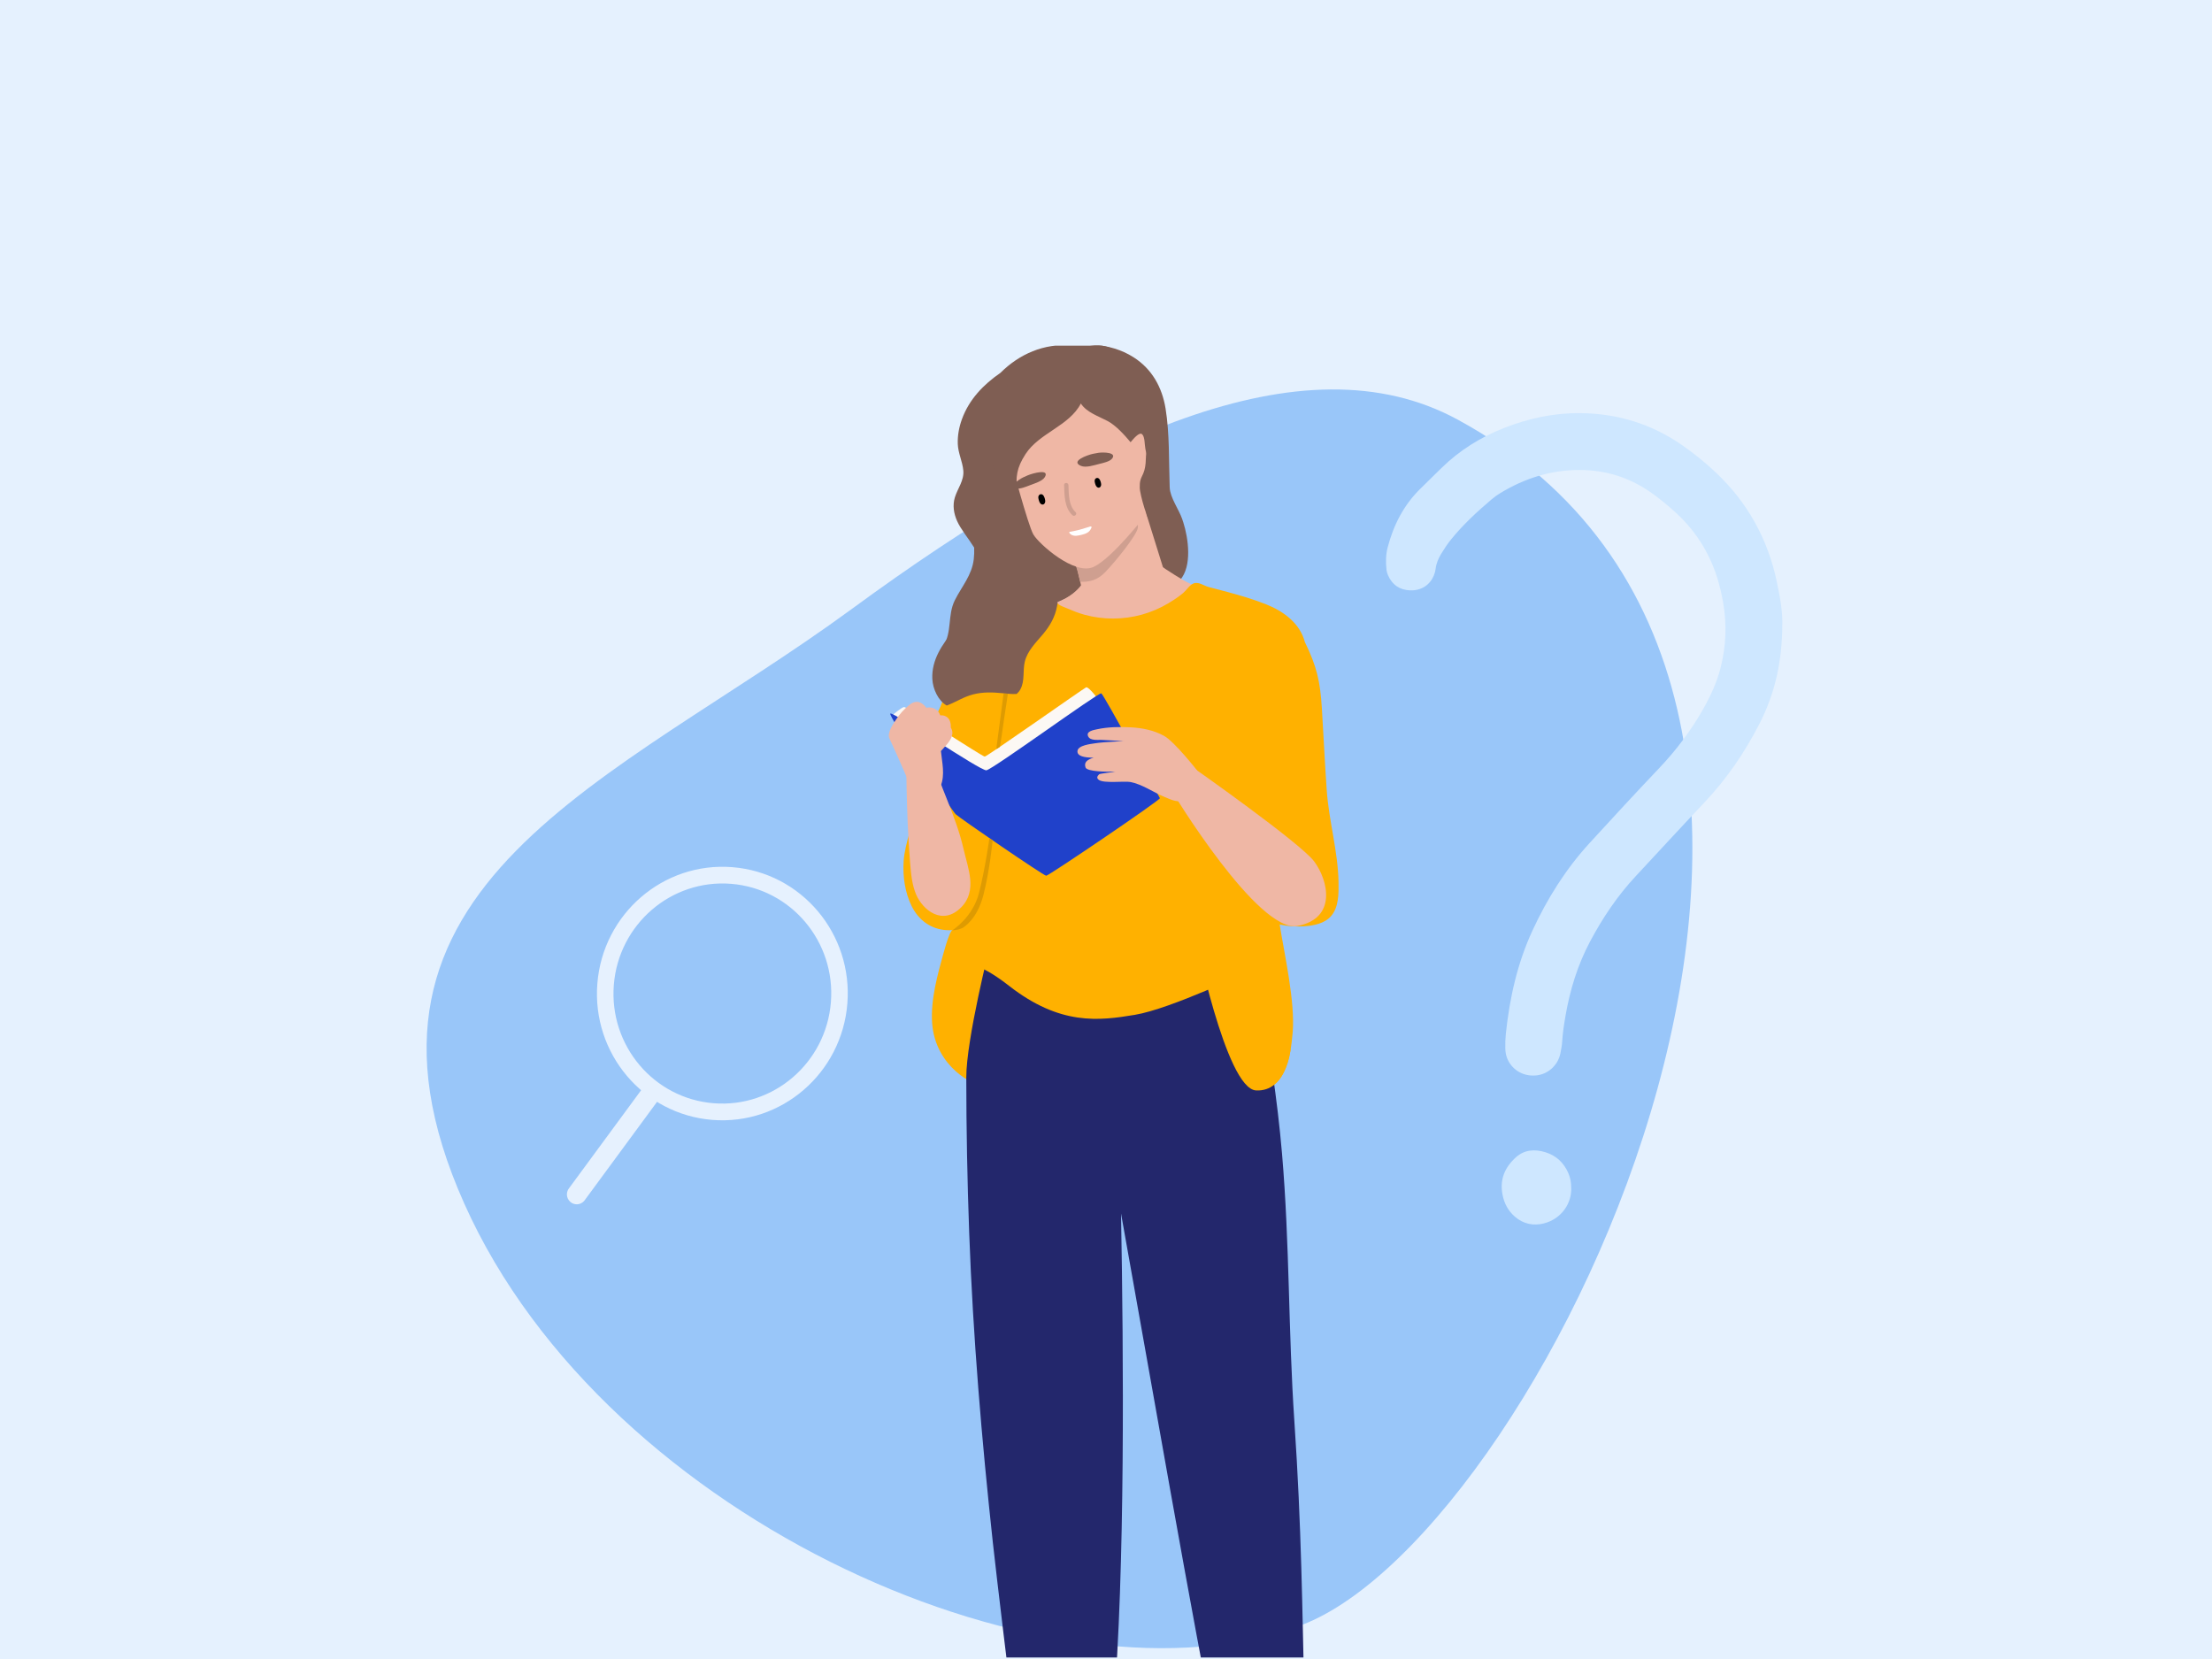 <svg width="720" height="540" viewBox="0 0 720 540" fill="none" xmlns="http://www.w3.org/2000/svg">
<rect width="720" height="540" fill="#E5F1FE"/>
<g clip-path="url(#clip0_2321_5104)">
<g clip-path="url(#clip1_2321_5104)">
<path d="M474.435 136.563C424.113 109.231 353.873 142.047 277.15 198.294C200.428 254.548 104.524 287.469 151.105 391.733C197.686 495.996 344.276 559.101 423.741 528.918C503.206 498.735 636.092 224.358 474.435 136.563V136.563Z" fill="#99C6F9"/>
<path d="M580.128 203.413C580.079 215.699 577.611 226.049 572.605 235.764C567.795 245.1 561.918 253.676 554.676 261.322C547.194 269.221 539.833 277.233 532.415 285.203C526.46 291.596 521.644 298.777 517.552 306.48C513.509 314.09 511.027 322.208 509.564 330.671C509.086 333.424 508.664 336.184 508.489 338.979C508.404 340.295 508.172 341.612 507.898 342.907C507.075 346.843 503.792 349.716 499.946 350.054C495.376 350.455 491.846 347.843 490.51 344.294C490.159 343.351 489.997 342.295 489.969 341.281C489.927 339.669 489.983 338.042 490.152 336.43C491.382 324.806 493.906 313.492 498.835 302.84C503.616 292.504 509.628 282.922 517.327 274.494C524.857 266.236 532.457 258.041 540.149 249.93C545.648 244.129 550.401 237.813 554.338 230.871C556.736 226.64 558.775 222.254 560.005 217.508C561.847 210.426 562.135 203.293 560.87 196.084C560.413 193.472 559.815 190.902 559.042 188.368C556.342 179.567 551.505 172.153 544.6 166.084C542.167 163.944 539.678 161.888 537.007 160.05C530.137 155.333 522.544 152.996 514.226 152.975C504.861 152.954 496.29 155.671 488.338 160.501C487.339 161.107 486.376 161.804 485.483 162.564C480.772 166.57 476.23 170.759 472.328 175.575C471.133 177.053 470.071 178.659 469.087 180.285C468.173 181.792 467.491 183.425 467.28 185.22C467.195 185.939 466.991 186.664 466.71 187.34C465.494 190.254 462.759 192.296 459.011 192.162C455.587 192.036 453.182 190.388 451.804 187.262C451.572 186.734 451.382 186.15 451.319 185.579C451.031 183.08 451.045 180.588 451.692 178.131C453.604 170.879 456.902 164.402 462.302 159.1C464.608 156.833 466.914 154.566 469.227 152.299C475.091 146.568 481.904 142.322 489.519 139.323C497.527 136.169 505.817 134.381 514.444 134.472C526.516 134.599 537.604 137.992 547.553 144.913C551.42 147.603 555.076 150.567 558.5 153.799C568.752 163.472 575.305 175.258 578.279 189.015C579.727 195.711 580.219 199.759 580.135 203.406L580.128 203.413Z" fill="#CEE7FF"/>
<path d="M511.415 386.503C511.696 391.467 508.398 396.726 502.513 398.218C499.089 399.084 495.799 398.394 493.057 395.994C490.898 394.1 489.618 391.741 489.063 388.862C488.093 383.856 489.858 379.906 493.45 376.674C496.207 374.203 499.574 373.992 502.963 375.027C506.514 376.104 509.031 378.449 510.515 381.898C511.169 383.419 511.422 384.982 511.408 386.503H511.415Z" fill="#CEE7FF"/>
<path d="M385.144 169.985C385.025 169.612 384.905 169.245 384.778 168.879C383.724 165.838 380.862 161.951 380.743 158.734C380.743 158.572 380.729 158.403 380.722 158.241C380.419 149.905 380.729 141.252 379.393 132.994C378.268 126.066 374.963 120.095 368.966 116.286C366.99 115.026 364.895 114.09 362.729 113.435C360.5 112.752 358.201 112.365 355.867 112.224C353.547 112.076 351.191 112.175 348.864 112.478C339.801 111.633 331.715 115.315 325.64 121.356C320.128 125.179 315.445 129.945 313.076 136.535C312.162 139.07 311.663 141.78 311.754 144.484C311.859 147.525 313.301 150.222 313.561 153.193C313.842 156.382 311.712 158.966 310.812 161.888C310.017 164.479 310.446 167.119 311.522 169.562C312.703 172.252 315.185 175.188 317.091 178.243C317.133 179.503 317.105 180.771 316.957 182.031C316.338 187.29 313.055 190.86 310.784 195.401C308.372 200.224 309.961 205.765 307.008 210.341C306.924 210.475 306.832 210.616 306.748 210.756C305.595 212.643 304.575 214.981 304.35 217.072C305.3 217.191 306.228 217.403 307.128 217.748C310.214 218.931 312.035 220.634 315.537 220.944C318.384 221.198 321.281 221.169 324.136 221.268C330.154 221.458 335.09 222.887 340.863 224.38C341.193 223.296 341.474 222.183 341.699 221.078C341.777 220.726 341.84 220.388 341.91 220.036C342.198 218.515 342.438 216.987 342.677 215.474C343.366 211.186 344.069 206.891 344.751 202.603C344.828 202.153 344.891 201.709 344.969 201.259C345.137 200.224 345.313 199.182 345.475 198.14C345.637 197.098 345.819 196.056 346.002 195.021C348.73 195.38 351.501 195.366 354.074 195.077C357.364 194.711 361.407 194.204 364.353 192.381C364.36 192.388 364.36 192.395 364.36 192.409C364.445 192.55 364.62 192.662 364.782 192.648C368.874 192.345 373.402 191.747 376.679 189.487C378.992 191.001 381.952 191.261 384.096 188.825C388.09 184.284 386.824 175.244 385.151 169.985H385.144Z" fill="#7F5E53"/>
<path d="M342.41 196.493C342.41 196.493 347.662 195.035 350.559 191.797C353.456 188.565 355.699 186.059 355.699 186.059L376.897 183.552C376.897 183.552 381.587 186.784 385.236 188.875C388.885 190.959 391.177 191.276 391.177 191.276C391.177 191.276 384.842 200.774 382.431 201.604C380.026 202.442 373.775 205.258 367.834 205.258C361.893 205.258 359.397 206.3 353.667 203.379C347.936 200.457 342.417 196.493 342.417 196.493H342.41Z" fill="#EFB7A5"/>
<path d="M349.776 182.404L354.887 204.315L371.537 205.68L382.428 197.112L370.433 158.621L353.622 173.569L349.776 182.404Z" fill="#EFB7A5"/>
<path d="M435.69 287.203C435.521 277.128 432.554 267.279 431.851 257.225C431.155 247.248 430.887 240.581 430.269 230.597C429.72 221.776 428.63 216.981 424.735 208.99C423.139 202.907 417.838 198.992 412.213 196.746C408.149 195.12 403.951 193.881 399.733 192.74C397.616 192.163 395.493 191.621 393.37 191.058C391.816 190.649 390.044 189.206 388.42 189.938C387.084 190.544 386.254 192.043 385.164 192.98C383.702 194.233 382.071 195.289 380.419 196.289C377.697 197.936 374.751 199.204 371.686 200.056C365.569 201.752 359.023 201.766 352.906 200.07C350.965 199.527 349.088 198.774 347.239 197.972C346.522 197.662 345.748 197.408 345.066 197.021C344.384 196.634 343.913 196.064 343.245 195.655C341.79 194.761 340.799 195.831 339.477 196.387C338.071 196.979 336.664 197.563 335.265 198.155C332.382 199.373 329.514 200.619 326.694 201.971C321.154 204.632 316.879 208.596 313.075 213.348C309.693 217.572 308.695 222.944 306.86 228.105C304.933 233.512 302.557 235.624 301.284 241.243C300.173 246.171 301.622 255.76 299.66 260.59C297.642 265.547 294.485 274.833 294.134 280.261C293.81 285.197 294.534 290.456 296.735 294.92C298.985 299.489 303.007 302.488 308.153 302.763C308.793 302.798 309.426 302.784 310.059 302.749C308.962 302.819 306.677 311.873 306.353 313.042C304.448 319.907 302.451 328.51 303.738 335.642C306.157 349.012 319.22 354.419 319.909 352.765C320.866 350.456 319.045 319.85 322.103 312.387C332.214 307.6 343.871 307.466 354.91 307.635C365.85 307.804 376.769 308.515 387.639 309.733C391.099 320.026 394.558 330.32 398.017 340.62L400.942 349.322C401.575 351.202 402.046 353.821 403.691 355.145C404.022 355.412 404.401 355.581 404.795 355.68C404.83 355.905 405.013 356.088 405.28 355.982C405.456 355.912 405.618 355.834 405.787 355.764C406.574 355.701 407.291 355.349 407.671 354.778C418.056 356.018 420.045 344.619 420.763 336.079C421.599 326.088 418.112 310.824 416.53 300.932C419.089 301.467 421.719 301.679 424.363 301.51C427.555 301.313 431.169 300.651 433.348 298.081C435.767 295.23 435.746 290.731 435.69 287.21V287.203Z" fill="#FFB100"/>
<path d="M394.634 558.158C404.618 557.989 410.391 557.208 420.157 554.969C421.633 554.631 423.11 554.286 424.586 553.934C423.897 524.406 423.658 497.222 421.317 462.682C419.313 433.097 419.819 405.048 417.295 375.499C414.166 338.979 406.249 306.846 406.249 306.846C379.011 301.46 349.01 298.876 322.271 307.684C322.271 307.684 314.515 338.254 314.522 350.73C314.537 367.592 314.853 384.461 315.472 401.309C316.702 435.012 319.543 468.582 323.171 502.116C324.331 512.874 329.224 553.265 329.421 554.631C329.548 555.483 329.463 557.701 330.047 558.327C330.096 558.384 330.167 558.426 330.223 558.482C336.396 559.433 342.682 559.44 348.897 558.961C350.254 558.855 362.327 557.687 362.39 556.898C366.271 510.628 365.73 441.419 364.893 394.994C371.094 429.422 391.512 546.33 394.641 558.151L394.634 558.158Z" fill="#23276C"/>
<path d="M388.815 303.453C388.815 303.453 398.954 354.37 408.818 354.926C418.683 355.482 420.082 341.641 420.082 341.641C420.082 341.641 413.262 309.852 413.121 309.437C412.981 309.022 407.841 300.672 403.812 300.672C399.783 300.672 388.808 303.453 388.808 303.453H388.815Z" fill="#FFB100"/>
<path d="M290.751 232.569C290.751 232.569 293.577 230.133 294.343 230.133C295.11 230.133 319.768 246.27 320.527 246.27C321.286 246.27 352.687 224.085 353.524 223.733C354.36 223.388 357.679 227.88 357.679 227.88L321.153 257.675L293.366 237.089L290.744 232.569H290.751Z" fill="#FCF8F4"/>
<path d="M289.799 232.258C290.635 231.526 319.076 250.937 321.059 250.726C323.041 250.514 357.627 225.267 358.464 225.682C359.3 226.098 377.237 259.28 377.546 259.801C377.855 260.322 341.371 285.048 340.542 285.048C339.712 285.048 312.199 266.165 311.053 265.018C309.907 263.87 288.962 232.99 289.799 232.258V232.258Z" fill="#2041CA"/>
<path d="M389.614 250.733C389.614 250.733 382.365 241.474 378.962 239.559C375.658 237.701 371.847 236.947 368.092 236.743C364.514 236.553 360.555 236.609 357.047 237.384C356.027 237.609 353.383 238.01 354.192 239.693C354.874 241.115 357.243 240.799 358.446 240.827C359.718 240.862 360.991 240.989 362.271 241.031C362.601 241.045 365.934 241.305 365.976 241.193C365.941 241.298 359.55 241.432 356.407 241.946C355.12 242.157 350.782 242.559 350.705 244.537C350.641 246.128 352.94 246.628 355.95 246.614C353.749 247.311 352.807 248.17 353.334 249.796C353.784 251.197 360.372 251.247 362.721 251.148C362.819 251.148 362.925 251.148 363.023 251.141C362.693 251.317 358.01 251.775 357.757 252.035C357.096 252.697 356.864 253.267 357.679 253.859C359.325 255.056 365.997 254.183 367.888 254.535C371.741 255.253 375.32 257.83 378.899 259.336C380.558 260.033 382.126 260.815 383.926 260.822C387.618 260.822 389.628 250.74 389.628 250.74L389.614 250.733Z" fill="#EFB7A5"/>
<path d="M387.902 249.529C387.902 249.529 423.24 274.333 427.761 280.395C432.289 286.457 435.298 298.841 422.41 301.383C409.522 303.924 381.546 257.682 381.546 257.682L387.895 249.529H387.902Z" fill="#EFB7A5"/>
<path d="M309.498 236.87C309.526 235.44 309.265 233.934 307.894 233.195C307.297 232.871 306.678 232.793 306.059 232.857C305.708 231.941 305.159 231.139 304.21 230.667C303.331 230.23 302.417 230.202 301.517 230.371C300.195 228.59 298.332 227.633 296.11 229.357C294.303 230.766 292.75 232.512 291.505 234.434C290.57 235.877 288.693 238.63 289.522 240.39C292.595 246.938 295.4 253.647 298.297 260.28C297.678 260.456 297.946 261.42 298.564 261.244C298.613 261.23 298.67 261.216 298.719 261.195C298.944 261.659 299.57 261.378 299.605 260.927C302.445 260.033 305.012 258.766 306.207 255.781C307.655 252.162 306.636 248.205 306.27 244.459C308.337 242.249 311.171 239.454 309.498 236.863V236.87Z" fill="#EFB7A5"/>
<path d="M313.658 276.458C311.056 265.017 305.579 255.449 303.16 245.755C303.118 245.586 302.914 245.403 302.731 245.424C300.355 245.726 298.077 245.543 295.806 244.86C295.792 243.797 295.778 242.734 295.771 241.671C295.771 241.094 294.871 241.094 294.878 241.671C294.892 242.671 294.899 243.678 294.913 244.677C294.603 244.804 294.54 245.339 294.92 245.508C295.011 252.978 295.131 260.448 295.447 267.911C295.637 272.354 295.897 276.796 296.27 281.232C296.551 284.604 296.874 288.068 298.224 291.215C300.341 296.144 306.711 301.48 312.821 295.376C318.249 289.955 315.043 282.548 313.658 276.458V276.458Z" fill="#EFB7A5"/>
<path d="M311.938 302.543C311.797 302.543 311.495 302.656 310.904 302.726C310.679 302.755 309.871 302.867 310.061 302.748C310.124 302.712 316.67 298.558 318.681 290.589C320.734 282.471 322.034 272.903 322.049 272.818C322.156 272.898 322.264 272.973 322.372 273.044C322.527 273.163 322.941 273.459 323.096 273.543C323.089 273.628 322.21 282.985 320.143 291.159C318.041 299.467 313.506 301.924 313.246 302.079C313.182 302.114 312.008 302.55 311.938 302.55V302.543Z" fill="#DE9B02"/>
<path d="M325.393 243.143C325.393 243.143 324.472 243.791 324.444 243.784C324.226 243.741 324.542 241.693 324.585 241.474C324.669 241.059 326.153 229.632 326.673 225.689C326.673 225.689 326.954 225.704 327.172 225.732C327.397 225.76 327.573 225.746 328.065 225.816C327.988 226.394 326.849 234.04 326.743 234.568C326.708 234.758 325.583 243.143 325.393 243.143V243.143Z" fill="#DE9B02"/>
<path d="M345.004 192.184C344.828 191.649 344.617 191.156 344.385 190.691C344.272 188.6 344.019 186.509 343.752 184.446C343.682 183.918 342.852 183.911 342.915 184.446C343.119 186.009 343.309 187.607 343.443 189.213C338.795 183.362 328.108 186.157 322.497 189.649C316.753 193.226 312.443 198.83 310.439 205.23C306.642 209.75 303.183 214.847 303.471 220.98C303.626 224.268 305.384 228.077 308.161 229.647C311.093 228.569 313.645 226.809 316.725 226.028C319.98 225.197 323.081 225.317 326.399 225.64C327.735 225.774 329.367 225.978 330.906 225.887C331.37 225.479 331.785 225 332.109 224.415C333.655 221.67 332.847 218.262 333.585 215.312C334.464 211.792 337.171 209.18 339.428 206.497C341.748 203.744 343.45 200.823 344.082 197.232C344.35 195.718 344.448 194.19 344.448 192.663C344.736 192.775 345.144 192.564 345.018 192.184H345.004Z" fill="#7F5E53"/>
<path d="M312.494 317.737C312.494 317.737 311.812 307.916 328.441 320.885C345.069 333.853 357.697 332.283 369.432 330.319C381.167 328.355 406.549 316.174 406.549 316.174L394.898 298.123C394.898 298.123 346.665 296.524 345.47 296.524C344.275 296.524 318.042 303.093 318.042 303.093L312.487 317.744L312.494 317.737Z" fill="#FFB100"/>
<path d="M350.453 184.382L351.874 190.508C351.874 190.508 349.666 193.845 344.308 195.873C345.975 189.67 342.41 179.968 342.41 179.968C342.41 179.968 346.853 183.439 350.453 184.389V184.382Z" fill="#7F5E53"/>
<path d="M370.374 171.752C370.142 174.047 363.181 182.686 359.708 186.269C357.134 188.924 354.554 189.452 351.608 189.374C350.399 184.27 349.808 182.636 348.029 180.348C348.029 180.348 358.084 181.369 362.337 177.18C365.551 174.019 366.844 171.35 367.962 170.71C369.073 170.062 370.606 169.386 370.374 171.745V171.752Z" fill="#CF9F90"/>
<path d="M329.077 150.172C329.077 150.172 334.604 170.935 336.355 173.962C338.098 176.989 349.756 187.431 355.971 184.523C362.187 181.615 373.106 167.393 373.106 167.393L374.252 145.272C374.252 145.272 370.596 134.422 368.986 133.169C367.376 131.916 348.617 121.799 346.535 122.946C344.454 124.094 338.984 126.91 336.355 130.874C333.725 134.838 329.077 150.179 329.077 150.179V150.172Z" fill="#EFB7A5"/>
<path d="M339.709 161.389C339.062 160.354 337.796 160.952 337.979 162.107C338.084 162.783 338.373 164.008 339.153 164.205C339.765 164.36 340.18 163.818 340.222 163.269C340.257 162.867 340.074 161.98 339.702 161.389H339.709Z" fill="black"/>
<path d="M357.935 156.065C357.33 155.094 356.142 155.65 356.311 156.741C356.409 157.375 356.684 158.523 357.415 158.713C357.991 158.861 358.378 158.347 358.42 157.833C358.448 157.452 358.28 156.622 357.935 156.065Z" fill="black"/>
<path d="M350.099 166.704C347.807 164.564 347.871 160.812 347.786 157.911C347.758 156.996 346.331 156.946 346.359 157.869C346.464 161.206 346.45 165.254 349.073 167.704C349.741 168.331 350.774 167.338 350.099 166.712V166.704Z" fill="#CF9F90"/>
<path d="M357.444 147.405C356.811 147.497 356.228 147.616 355.771 147.715C353.76 148.152 348.353 150.151 351.833 151.637C353.451 152.327 356.059 151.447 357.775 151.017C359.132 150.679 361.15 150.25 361.937 149.32C363.681 147.257 359.258 147.131 357.444 147.398V147.405Z" fill="#7F5E53"/>
<path d="M333.012 155.397C333.553 155.13 334.08 154.904 334.488 154.736C336.309 153.982 341.744 152.511 340.085 155.306C339.312 156.608 336.745 157.369 335.156 157.974C333.905 158.453 332.077 159.213 330.867 159.002C328.174 158.53 331.458 156.158 333.019 155.397H333.012Z" fill="#7F5E53"/>
<path d="M348.107 173.491C348.824 174.483 350.068 174.504 351.158 174.279C352.304 174.047 353.893 173.716 354.666 172.779C355.201 172.125 355.693 171.153 354.835 171.392C353.935 171.646 352.698 172.026 351.945 172.265C350.75 172.646 349.52 172.85 348.289 173.089C348.212 173.103 348.128 173.124 348.071 173.188C347.994 173.272 348.022 173.378 348.099 173.491H348.107Z" fill="white"/>
<path d="M376.031 150.447C375.61 145.16 374.892 139.851 372.53 135.141C372.628 134.521 373.198 134.085 373.388 133.486C373.578 132.888 372.853 132.064 372.446 132.543C371.679 128.572 370.892 124.552 369.092 120.933C367.292 117.314 364.318 114.09 360.458 112.914C356.879 111.823 352.906 112.625 349.63 114.435C347.802 112.682 344.828 113.139 342.451 114.005C338.05 115.611 334.035 118.272 330.815 121.672C330.062 122.468 329.191 123.32 328.684 124.292C328.199 125.228 327.313 125.981 326.695 126.847C325.331 128.762 324.332 130.924 323.643 133.163C322.982 135.317 322.603 137.556 322.462 139.802C322.103 145.441 323.123 151.074 324.142 156.629C324.937 160.987 325.731 165.345 326.526 169.71C326.758 170.991 327.004 172.301 327.679 173.413C328.354 174.526 329.563 175.406 330.857 175.314C330.604 175.856 331.279 176.539 331.82 176.3C332.629 171.048 331.567 165.711 331.054 160.417C330.548 155.122 330.913 152.313 333.782 147.842C338.233 140.921 348.048 138.661 351.81 131.339C353.764 134.275 357.434 135.401 360.549 137.056C363.235 138.485 366.047 141.611 368.002 143.942C368.825 142.977 370.807 140.485 371.75 141.337C372.692 142.189 372.544 144.794 372.811 146.04C373.247 148.067 373.008 147.455 372.959 149.532C372.924 151.074 372.741 152.644 372.15 154.066C371.855 154.77 371.461 155.439 371.243 156.171C370.997 156.988 370.983 157.854 370.99 158.706C371.004 160.987 373.739 170.287 374.794 170.351C376.967 165.106 376.622 159.206 376.242 153.545C376.172 152.51 376.102 151.475 376.017 150.433L376.031 150.447Z" fill="#7F5E53"/>
<path d="M185.641 391.213C186.976 392.382 189.001 392.227 190.162 390.875L214.011 358.446L209.159 354.215L185.31 386.644C184.15 388.003 184.298 390.044 185.641 391.213V391.213Z" fill="#E6F1FE"/>
<path d="M194.436 320.132C192.622 342.845 209.369 362.72 231.841 364.522C254.312 366.325 273.999 349.364 275.813 326.651C277.627 303.939 260.879 284.063 238.408 282.261C215.936 280.458 196.25 297.419 194.436 320.132V320.132ZM199.8 320.561C201.375 300.841 218.468 286.119 237.979 287.682C257.49 289.245 272.03 306.501 270.455 326.222C268.88 345.942 251.788 360.664 232.277 359.101C212.765 357.538 198.225 340.282 199.8 320.561V320.561Z" fill="#E6F1FE"/>
</g>
</g>
<defs>
<clipPath id="clip0_2321_5104">
<rect width="569" height="427" fill="white" transform="translate(75 112.5)"/>
</clipPath>
<clipPath id="clip1_2321_5104">
<rect width="569" height="427" fill="white" transform="translate(75 112.504)"/>
</clipPath>
</defs>
</svg>
